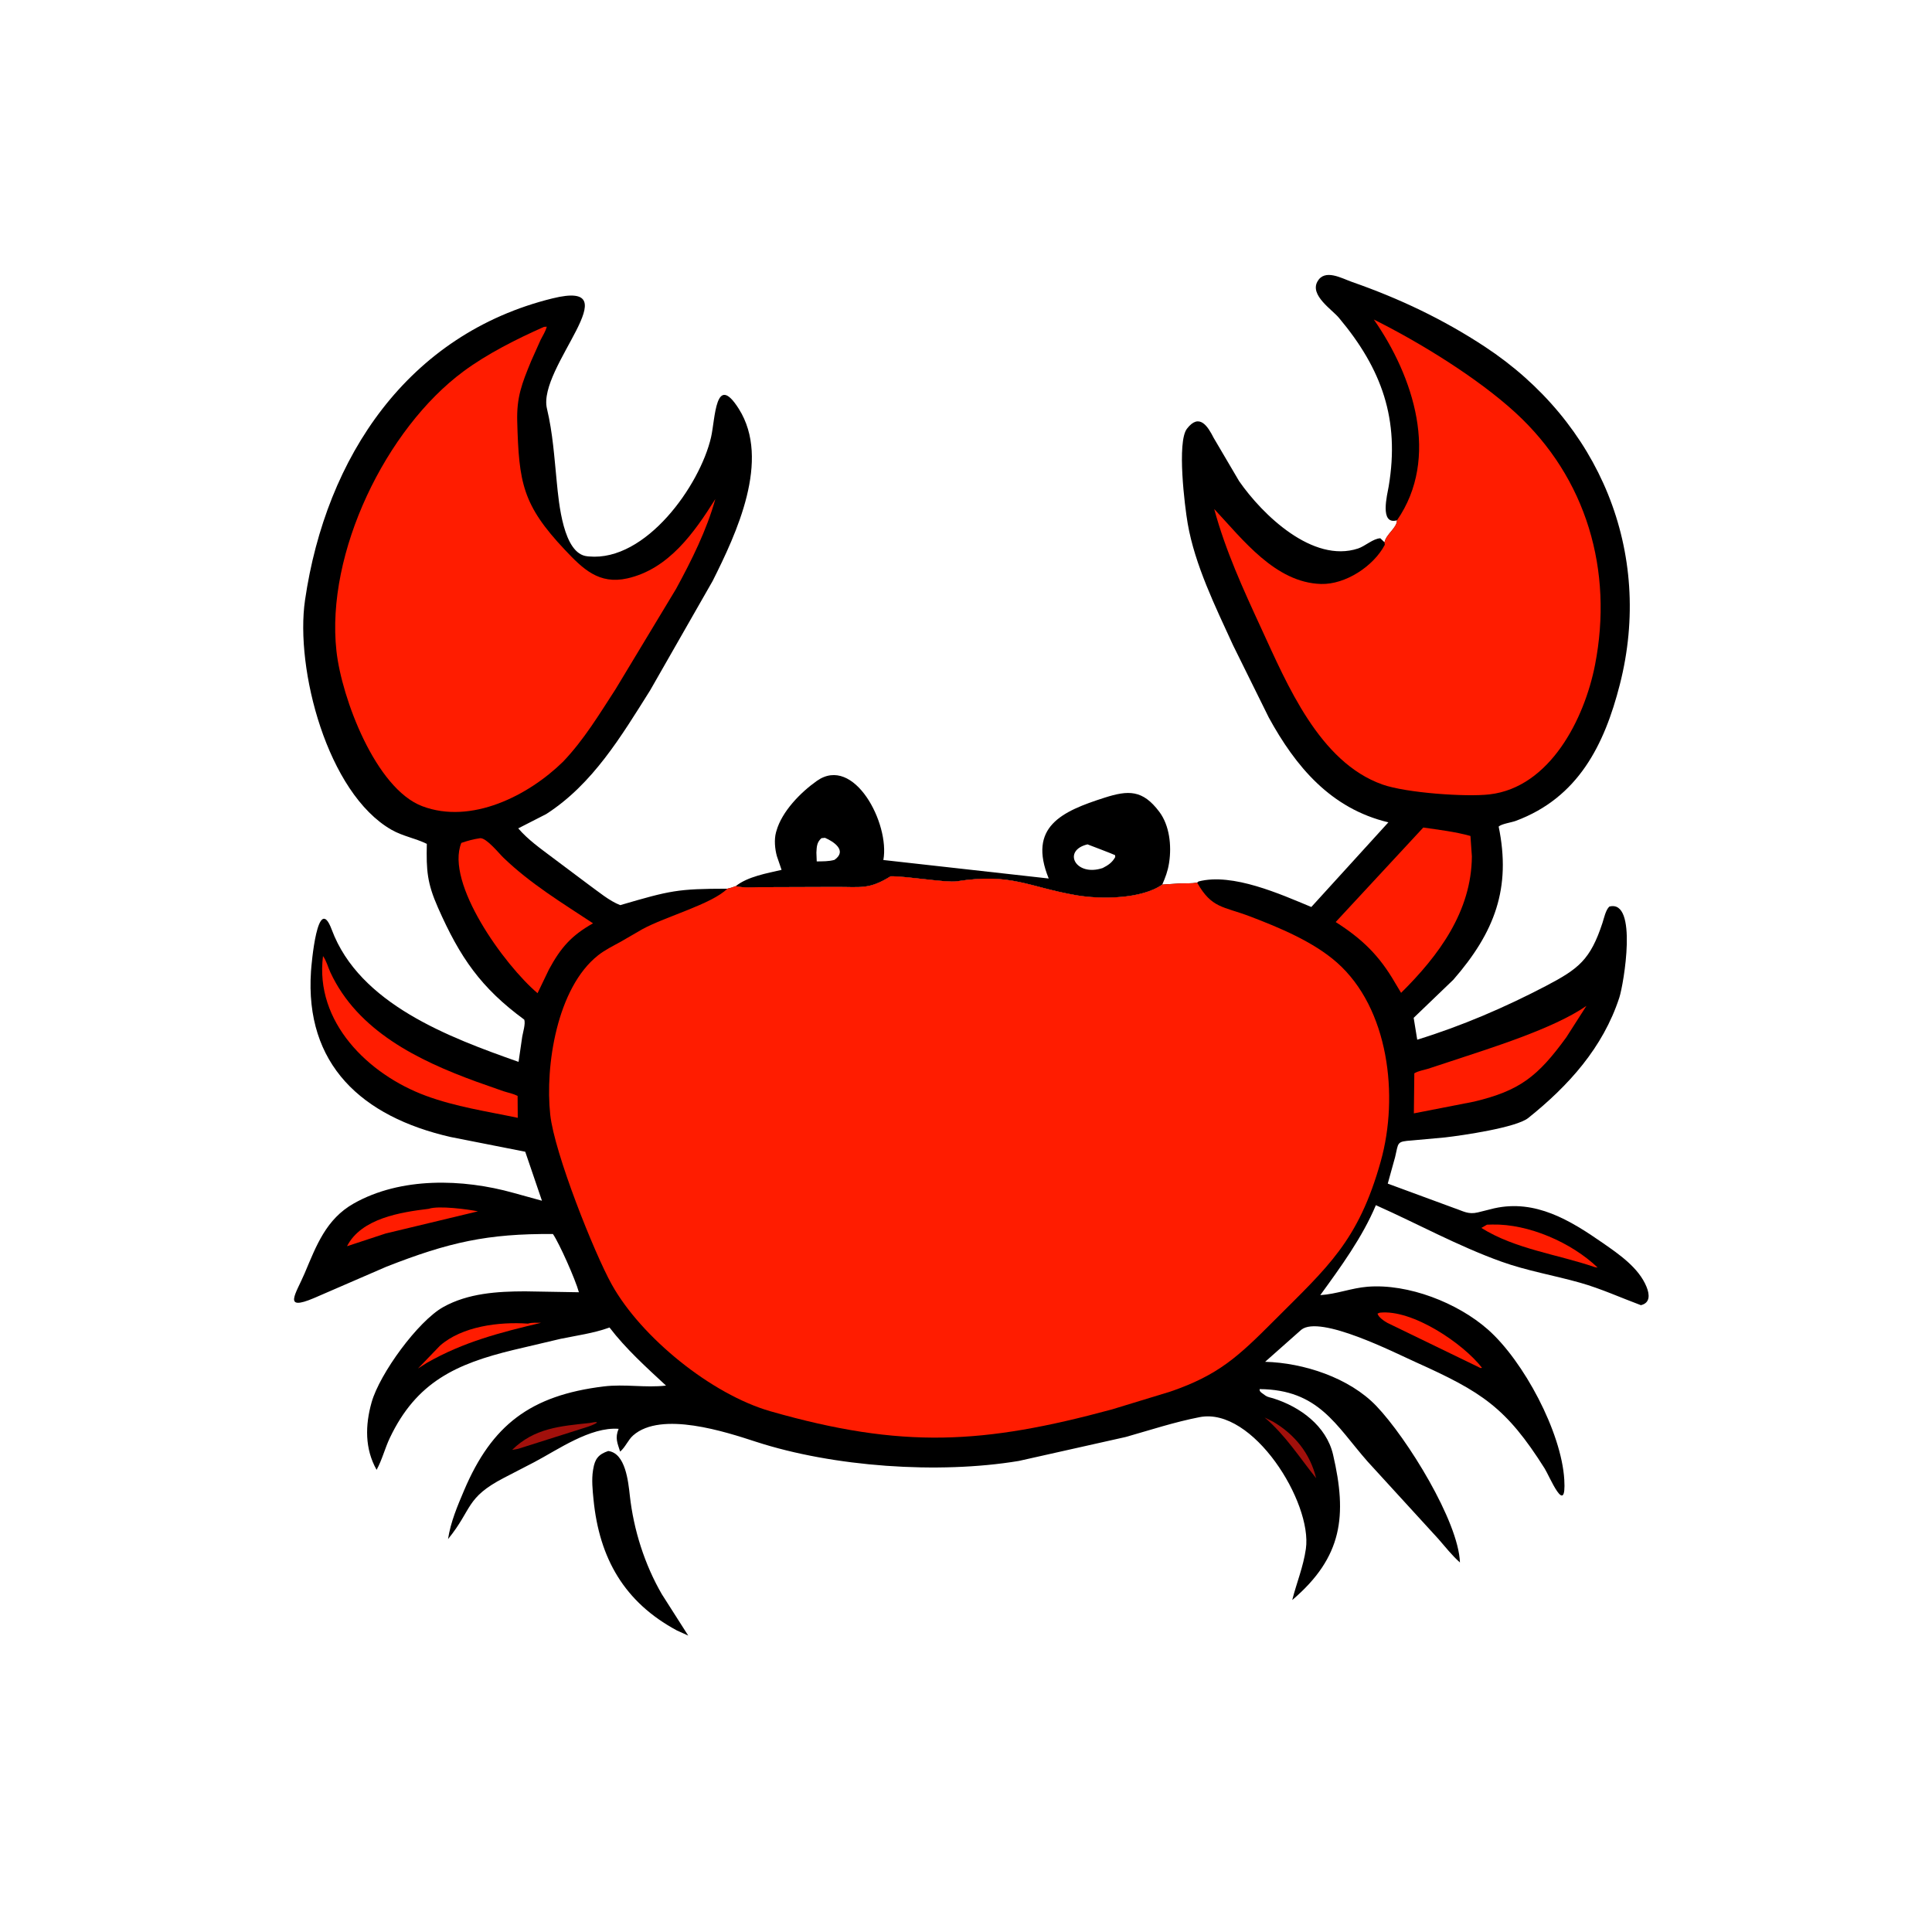<svg version="1.1" xmlns="http://www.w3.org/2000/svg" style="display: block;" viewBox="0 0 2048 2048" width="640" height="640">
<path transform="translate(0,0)" fill="rgb(0,0,0)" d="M 644.736 1538.13 C 663.105 1540.32 666.02 1570.82 667.64 1585.4 C 671.675 1621.71 683.302 1658.42 701.594 1689.96 L 729.555 1733.81 L 717.597 1728.39 C 661.864 1698.43 635.298 1651.95 629.146 1589.55 C 628.161 1579.56 627.01 1568.56 628.617 1558.6 L 628.899 1557 C 630.635 1546.56 634.331 1541.67 644.736 1538.13 z"/>
<path transform="translate(0,0)" fill="rgb(0,0,0)" d="M 779.943 939.318 C 792.479 929.25 813.133 925.658 828.506 922.096 L 823.51 907.5 C 821.407 899.943 820.527 890.008 822.593 882.377 L 822.996 881 C 828.779 860.17 848.659 839.974 865.837 827.814 C 905.286 799.889 943.484 873.256 936.391 911.645 L 1111.68 931.246 C 1089.36 876.3 1125.59 860.071 1170.78 845.614 C 1196.12 837.51 1211.24 837.015 1228.92 860.553 C 1239.78 875.012 1242 896.402 1239.39 913.911 L 1239.13 915.5 C 1237.85 923.542 1235.3 930.278 1232.04 937.678 C 1210.19 953.125 1166.97 953.487 1141.11 949.039 C 1089.69 940.195 1072.56 925.159 1014.12 934.228 C 1003.31 935.905 961.596 928.754 944.122 928.894 C 921.01 943.128 913.129 940.098 885.748 940.197 L 802.759 940.469 C 795.517 940.585 788.265 941.164 781.132 939.606 L 779.943 939.318 z M 1152.81 895.066 C 1125.58 901.562 1140.15 929.75 1168.89 920.148 C 1174.63 917.231 1179.06 914.266 1182.2 908.5 L 1182.02 906.5 C 1180.98 905.765 1152.86 895.073 1152.81 895.066 z M 870.764 888.5 C 865.834 892.844 865.738 897.58 865.419 903.797 L 865.765 913.152 C 872.064 912.999 878.554 913.253 884.646 911.458 C 898.486 901.625 883.534 892.002 874.5 888.118 L 870.764 888.5 z"/>
<path transform="translate(0,0)" fill="rgb(0,0,0)" d="M 1480.87 551.572 C 1462.03 556.786 1470.63 524.128 1472.06 515.594 C 1484.01 444.527 1464.68 390.956 1419.28 336.874 C 1411.82 327.976 1388.44 313.066 1396.5 298.49 C 1404.23 284.514 1422.25 295.057 1433.22 298.885 C 1483.21 316.333 1529.67 338.341 1573.99 367.5 C 1695.51 447.448 1752.93 585.176 1717.11 725.53 C 1700.68 789.933 1672.82 845.579 1606.77 870.169 C 1602.15 871.891 1591.74 873.275 1588.64 876.201 C 1602.12 941.473 1584.4 988.309 1540.61 1038.54 L 1498.55 1078.94 L 1502.32 1102.11 C 1549.27 1087.68 1595.5 1067.81 1639 1045.01 C 1673.49 1026.93 1685.89 1017.31 1698.73 978.184 C 1700.34 973.266 1702.12 964.487 1706 961 C 1736.52 953.13 1721.19 1043.28 1716.53 1057.55 C 1699.22 1110.53 1662.78 1150.87 1619.97 1185.14 C 1607.28 1195.3 1550.26 1203.61 1531.67 1205.73 L 1496.77 1208.91 C 1480.18 1210.12 1482.63 1210.86 1478.89 1226.5 L 1471.08 1254.68 L 1541.17 1280.5 C 1551.04 1283.78 1556.24 1287.67 1566.5 1285.22 L 1584 1280.85 C 1627.7 1271.17 1664.32 1293.48 1699.17 1317.7 C 1716.44 1329.71 1737.08 1343.85 1745.34 1363.97 C 1748.72 1372.18 1749.46 1381.17 1739.41 1383.54 C 1718.15 1375.64 1697.07 1366.01 1675.24 1359.82 C 1647.3 1351.89 1618.88 1347.22 1591.44 1337.36 C 1545.56 1320.88 1502.88 1297.32 1458.48 1277.54 C 1444.26 1311.47 1421.1 1343.26 1399.54 1372.9 C 1416.73 1371.82 1432.62 1365.37 1449.5 1364 C 1492.73 1360.51 1545.15 1381.01 1577.3 1409.39 C 1614.96 1442.65 1655.19 1517.88 1658.2 1568.5 C 1660.61 1609.01 1642.4 1564.58 1637.42 1556.69 C 1596.63 1492.01 1570.88 1475.5 1500.92 1444.04 C 1478.4 1433.92 1399.36 1393.61 1379.41 1409.6 L 1341.08 1443.57 C 1381.83 1444.63 1430.45 1460.5 1459.03 1490.45 C 1491.62 1524.61 1546.11 1612.74 1547.6 1656.3 C 1539.11 1648.77 1532.15 1639.82 1524.7 1631.3 L 1449.63 1549.2 C 1415.93 1510.82 1397.88 1473.08 1335.25 1472.5 C 1335.18 1474.4 1335.57 1474.83 1337 1476.18 L 1341.56 1479.48 C 1343.91 1481.07 1346.84 1481.42 1349.5 1482.25 C 1378.07 1491.19 1406.01 1511.46 1413.11 1542 C 1428.11 1606.5 1423.34 1650.48 1369.82 1696.11 C 1374.51 1677.61 1381.55 1660.98 1384.28 1641.85 C 1391.31 1592.71 1328.17 1491.3 1271.74 1502.22 C 1245.25 1507.34 1219.3 1515.9 1193.37 1523.25 L 1079.98 1548.66 C 994.779 1562.82 883.282 1554.98 801.352 1528.32 C 769.555 1517.98 701.026 1495.33 671.155 1521.6 C 665.826 1526.28 663.14 1533.78 657.372 1538.79 C 654.575 1529.83 651.672 1524.45 655.766 1514.61 C 625.705 1512.36 591.454 1536.75 566.268 1549.98 L 534.192 1566.58 C 493.252 1587.86 500.983 1599.53 474.942 1631.52 C 477.605 1613.59 485.031 1596.11 492.106 1579.5 C 521.357 1510.83 562.044 1479.18 640 1469.67 C 662.374 1466.95 683.883 1471.3 706.004 1468.79 C 685.228 1449.54 663.313 1429.75 646.101 1407.19 L 645.136 1407.55 C 629.432 1413.23 610.672 1415.83 594.201 1419.23 L 544 1431.07 C 483.794 1445.71 441.509 1464.75 413.232 1524.27 C 408.006 1535.27 405.056 1547.47 399.212 1558.09 C 386.613 1535.74 387.043 1510.83 393.926 1486.49 C 402.533 1456.07 443.149 1400.39 469.945 1385.48 C 496.262 1370.85 527.12 1368.95 556.506 1368.87 L 613.663 1369.85 C 609.857 1355.97 592.737 1317.66 586.128 1308.11 C 516.897 1307.57 475.705 1316.82 409.488 1342.81 L 332.907 1375.99 C 299.074 1390.33 313.688 1371.61 323.044 1349.49 C 335.437 1320.19 345.692 1292.32 374.949 1275.76 C 424.829 1247.53 490.559 1249.42 544.254 1264.49 L 574.485 1272.83 L 556.778 1220.89 L 477.648 1205.27 C 383.471 1183.72 322.983 1128.44 329.666 1029.5 C 330.094 1023.17 336.559 944.944 351.673 985.508 C 381.049 1064.35 476.222 1099.7 549.697 1125.63 L 553.615 1098.7 C 554.437 1094.12 557.204 1085.11 555.74 1080.86 C 509.887 1047.2 487.673 1015.22 464.215 962 C 452.844 936.199 451.81 922.868 452.45 894.529 C 440.317 888.547 426.974 886.448 415.024 879.617 C 346.987 840.723 312.692 709.121 323.335 636.153 C 345.509 484.138 432.606 354.033 585.557 316.328 C 670.872 295.296 569.403 389.548 579.786 433.143 C 586.02 459.319 587.54 484.292 590.207 511 C 592.381 532.762 596.96 587.199 622.5 589.679 L 624.269 589.86 C 684.761 595.387 742.007 514.491 753.742 463.539 C 758.307 443.717 758.213 393.856 783.199 433.434 C 817.354 487.538 780.603 565.755 755.394 615.924 L 689.132 731.864 C 658.544 780.427 628.379 831.187 579.003 862.946 L 549.352 878.101 C 559.821 890.247 572.646 899.234 585.365 908.834 L 624.173 937.905 C 634.306 945.169 645.897 955.038 657.49 959.482 C 710.81 943.889 718.264 942.14 770.996 942.056 C 774.162 941.378 776.946 940.537 779.943 939.318 L 781.132 939.606 C 788.265 941.164 795.517 940.585 802.759 940.469 L 885.748 940.197 C 913.129 940.098 921.01 943.128 944.122 928.894 C 961.596 928.754 1003.31 935.905 1014.12 934.228 C 1072.56 925.159 1089.69 940.195 1141.11 949.039 C 1166.97 953.487 1210.19 953.125 1232.04 937.678 L 1251.5 936.431 C 1257.39 936.249 1263.16 936.654 1269 935.61 L 1270.53 934.356 C 1306.82 925.014 1357.39 947.942 1390.06 961.448 L 1471.74 871.706 C 1410.74 857.175 1373.49 812.696 1344.98 760.621 L 1307.04 683.886 C 1288.64 643.647 1266.58 598.979 1258.99 554.888 C 1255.83 536.546 1247.44 468.478 1258.21 454.475 C 1271.31 437.442 1280.29 451.838 1286.54 464.169 L 1313.55 510.077 C 1338.2 545.597 1391.53 597.355 1439.64 581.413 C 1447.1 578.942 1455.58 570.901 1463.2 570.591 L 1467.65 574.825 C 1469.31 566.237 1480.85 559.626 1480.87 551.572 z"/>
<path transform="translate(0,0)" fill="rgb(161,16,11)" d="M 1340.59 1502.62 L 1349.34 1506.95 C 1372.55 1520.51 1388.85 1540.88 1395.17 1566.98 C 1377.24 1544.64 1362.9 1521.69 1340.59 1502.62 z"/>
<path transform="translate(0,0)" fill="rgb(161,16,11)" d="M 625.366 1508.39 C 640.707 1505.24 628.76 1510.88 620.086 1513.4 L 549.25 1535.82 L 542.835 1536.99 C 566.35 1513.85 593.58 1511.78 625.366 1508.39 z"/>
<path transform="translate(0,0)" fill="rgb(255,28,0)" d="M 559.618 1403.1 C 563.991 1401.74 569.067 1402.24 573.526 1402.23 C 530.033 1412.55 491.397 1422.47 452.436 1444.69 L 443.079 1450.68 L 466.427 1426.45 C 489.839 1405.91 528.924 1400.97 559.618 1403.1 z"/>
<path transform="translate(0,0)" fill="rgb(255,28,0)" d="M 1462.58 1391.5 C 1497.34 1387.62 1551.4 1424.48 1570.98 1449.95 L 1569.5 1450.22 L 1470.89 1402.41 C 1467.28 1400.4 1461.4 1396.53 1460.21 1392.5 L 1462.58 1391.5 z"/>
<path transform="translate(0,0)" fill="rgb(255,28,0)" d="M 454.494 1281.39 C 464.919 1277.71 496.234 1281.98 506.643 1284.06 L 408.75 1307.57 L 367.85 1321.04 C 382.992 1291.4 424.927 1284.96 454.494 1281.39 z"/>
<path transform="translate(0,0)" fill="rgb(255,28,0)" d="M 1576.24 1298.21 L 1581.9 1298.06 C 1620.35 1297.22 1665.97 1317.21 1693.58 1343.69 L 1690.76 1343.27 C 1651.28 1329.67 1606.11 1324.15 1570.3 1301.65 L 1576.24 1298.21 z"/>
<path transform="translate(0,0)" fill="rgb(255,28,0)" d="M 342.4 1013.5 C 345.9 1018.14 347.739 1025.39 350.217 1030.72 C 379.107 1092.88 443.425 1124.16 504.915 1146.59 L 533.573 1156.69 C 538.856 1158.41 543.572 1159.16 548.679 1161.68 L 548.844 1184.95 C 516.074 1178.05 483.104 1173.27 451.366 1161.54 C 390.263 1138.95 333.493 1083.28 342.4 1013.5 z"/>
<path transform="translate(0,0)" fill="rgb(255,28,0)" d="M 1681.68 1066.27 L 1660.39 1099.55 C 1630.05 1141.3 1610.84 1156.22 1562.54 1167.77 L 1498.76 1180.22 L 1499.24 1137.76 C 1503.78 1135.08 1508.56 1134.53 1513.54 1133.01 L 1538.37 1124.85 C 1578.83 1111.38 1646.46 1090.71 1681.68 1066.27 z"/>
<path transform="translate(0,0)" fill="rgb(255,28,0)" d="M 509.067 888.5 C 515.884 888.272 528.666 904.375 533.734 909.259 C 562.266 936.753 595.762 957.063 628.641 978.752 C 605.807 991.622 594.559 1004.36 581.962 1027.57 L 569.825 1052.83 C 534.492 1022.88 471.75 935.869 489.038 893.515 C 495.75 891.198 502.038 889.523 509.067 888.5 z"/>
<path transform="translate(0,0)" fill="rgb(255,28,0)" d="M 1508.75 877.22 C 1525.55 879.668 1542.35 881.6 1558.74 886.157 L 1560.25 907.797 C 1559.83 966.136 1525.18 1012.94 1485.21 1052.46 L 1479.08 1042.23 C 1462.1 1012.8 1444.09 995.459 1415.88 977.384 L 1508.75 877.22 z"/>
<path transform="translate(0,0)" fill="rgb(255,28,0)" d="M 576.608 346.5 L 579.582 346.299 C 578.556 350.888 575.217 355.974 573.092 360.255 L 563.027 382.775 C 553.129 406.805 547.571 421.054 548.284 446.833 C 550.075 511.577 553.673 535.086 598.932 582.994 C 617.791 602.957 634.871 619.89 665 613.113 C 708.746 603.274 735.919 564.651 758.302 528.974 C 749.074 562.069 733.084 594.084 716.693 624.179 L 652.514 730.589 C 635.155 757.326 619.048 784.15 596.951 807.355 C 559.87 843.692 499.433 874.146 447.688 854.634 C 398.222 835.981 362.197 740.162 356.658 690.235 C 345.082 585.895 409.296 454.388 491.265 393.697 C 516.588 374.948 547.8 359.294 576.608 346.5 z"/>
<path transform="translate(0,0)" fill="rgb(255,28,0)" d="M 1480.87 551.572 C 1526.62 485.373 1498.42 399.099 1456.31 338.705 C 1505.15 363.023 1566.21 400.623 1606.23 437.248 C 1682.01 506.608 1710.28 604.943 1690.8 704.763 C 1679.63 761.993 1643.08 834.61 1579 842.08 C 1554.23 844.967 1490.88 840.606 1465.44 831.618 C 1398.47 807.953 1364.26 725.232 1336.93 666 C 1317.77 624.454 1299.14 583.878 1287.11 539.565 C 1317.19 571.657 1351.86 617.659 1400.36 619.034 C 1426 619.761 1455.88 600.479 1467.97 577.5 L 1467.65 574.825 C 1469.31 566.237 1480.85 559.626 1480.87 551.572 z"/>
<path transform="translate(0,0)" fill="rgb(255,28,0)" d="M 779.943 939.318 L 781.132 939.606 C 788.265 941.164 795.517 940.585 802.759 940.469 L 885.748 940.197 C 913.129 940.098 921.01 943.128 944.122 928.894 C 961.596 928.754 1003.31 935.905 1014.12 934.228 C 1072.56 925.159 1089.69 940.195 1141.11 949.039 C 1166.97 953.487 1210.19 953.125 1232.04 937.678 L 1251.5 936.431 C 1257.39 936.249 1263.16 936.654 1269 935.61 C 1284.53 963.087 1296.52 960.586 1324.95 971.401 C 1355.91 983.185 1392.01 998.149 1416.98 1020.12 C 1472.39 1068.87 1482.95 1162.01 1463.7 1230.91 C 1439.95 1315.95 1407.18 1343.16 1350.55 1399.95 C 1312.39 1438.22 1291.53 1457.65 1240.72 1475.11 L 1178.67 1494.05 C 1042.68 1530.85 956.833 1536.15 816.639 1495.99 C 754.245 1478.12 679.62 1417.68 648.405 1361.47 C 629.911 1328.16 587.665 1222.34 583.268 1181.54 C 577.694 1129.83 590.409 1047.08 633.989 1012.69 C 641.307 1006.91 649.848 1002.77 657.976 998.278 L 681.003 984.944 C 705.596 971.517 754.535 958.406 770.996 942.056 C 774.162 941.378 776.946 940.537 779.943 939.318 z"/>
</svg>